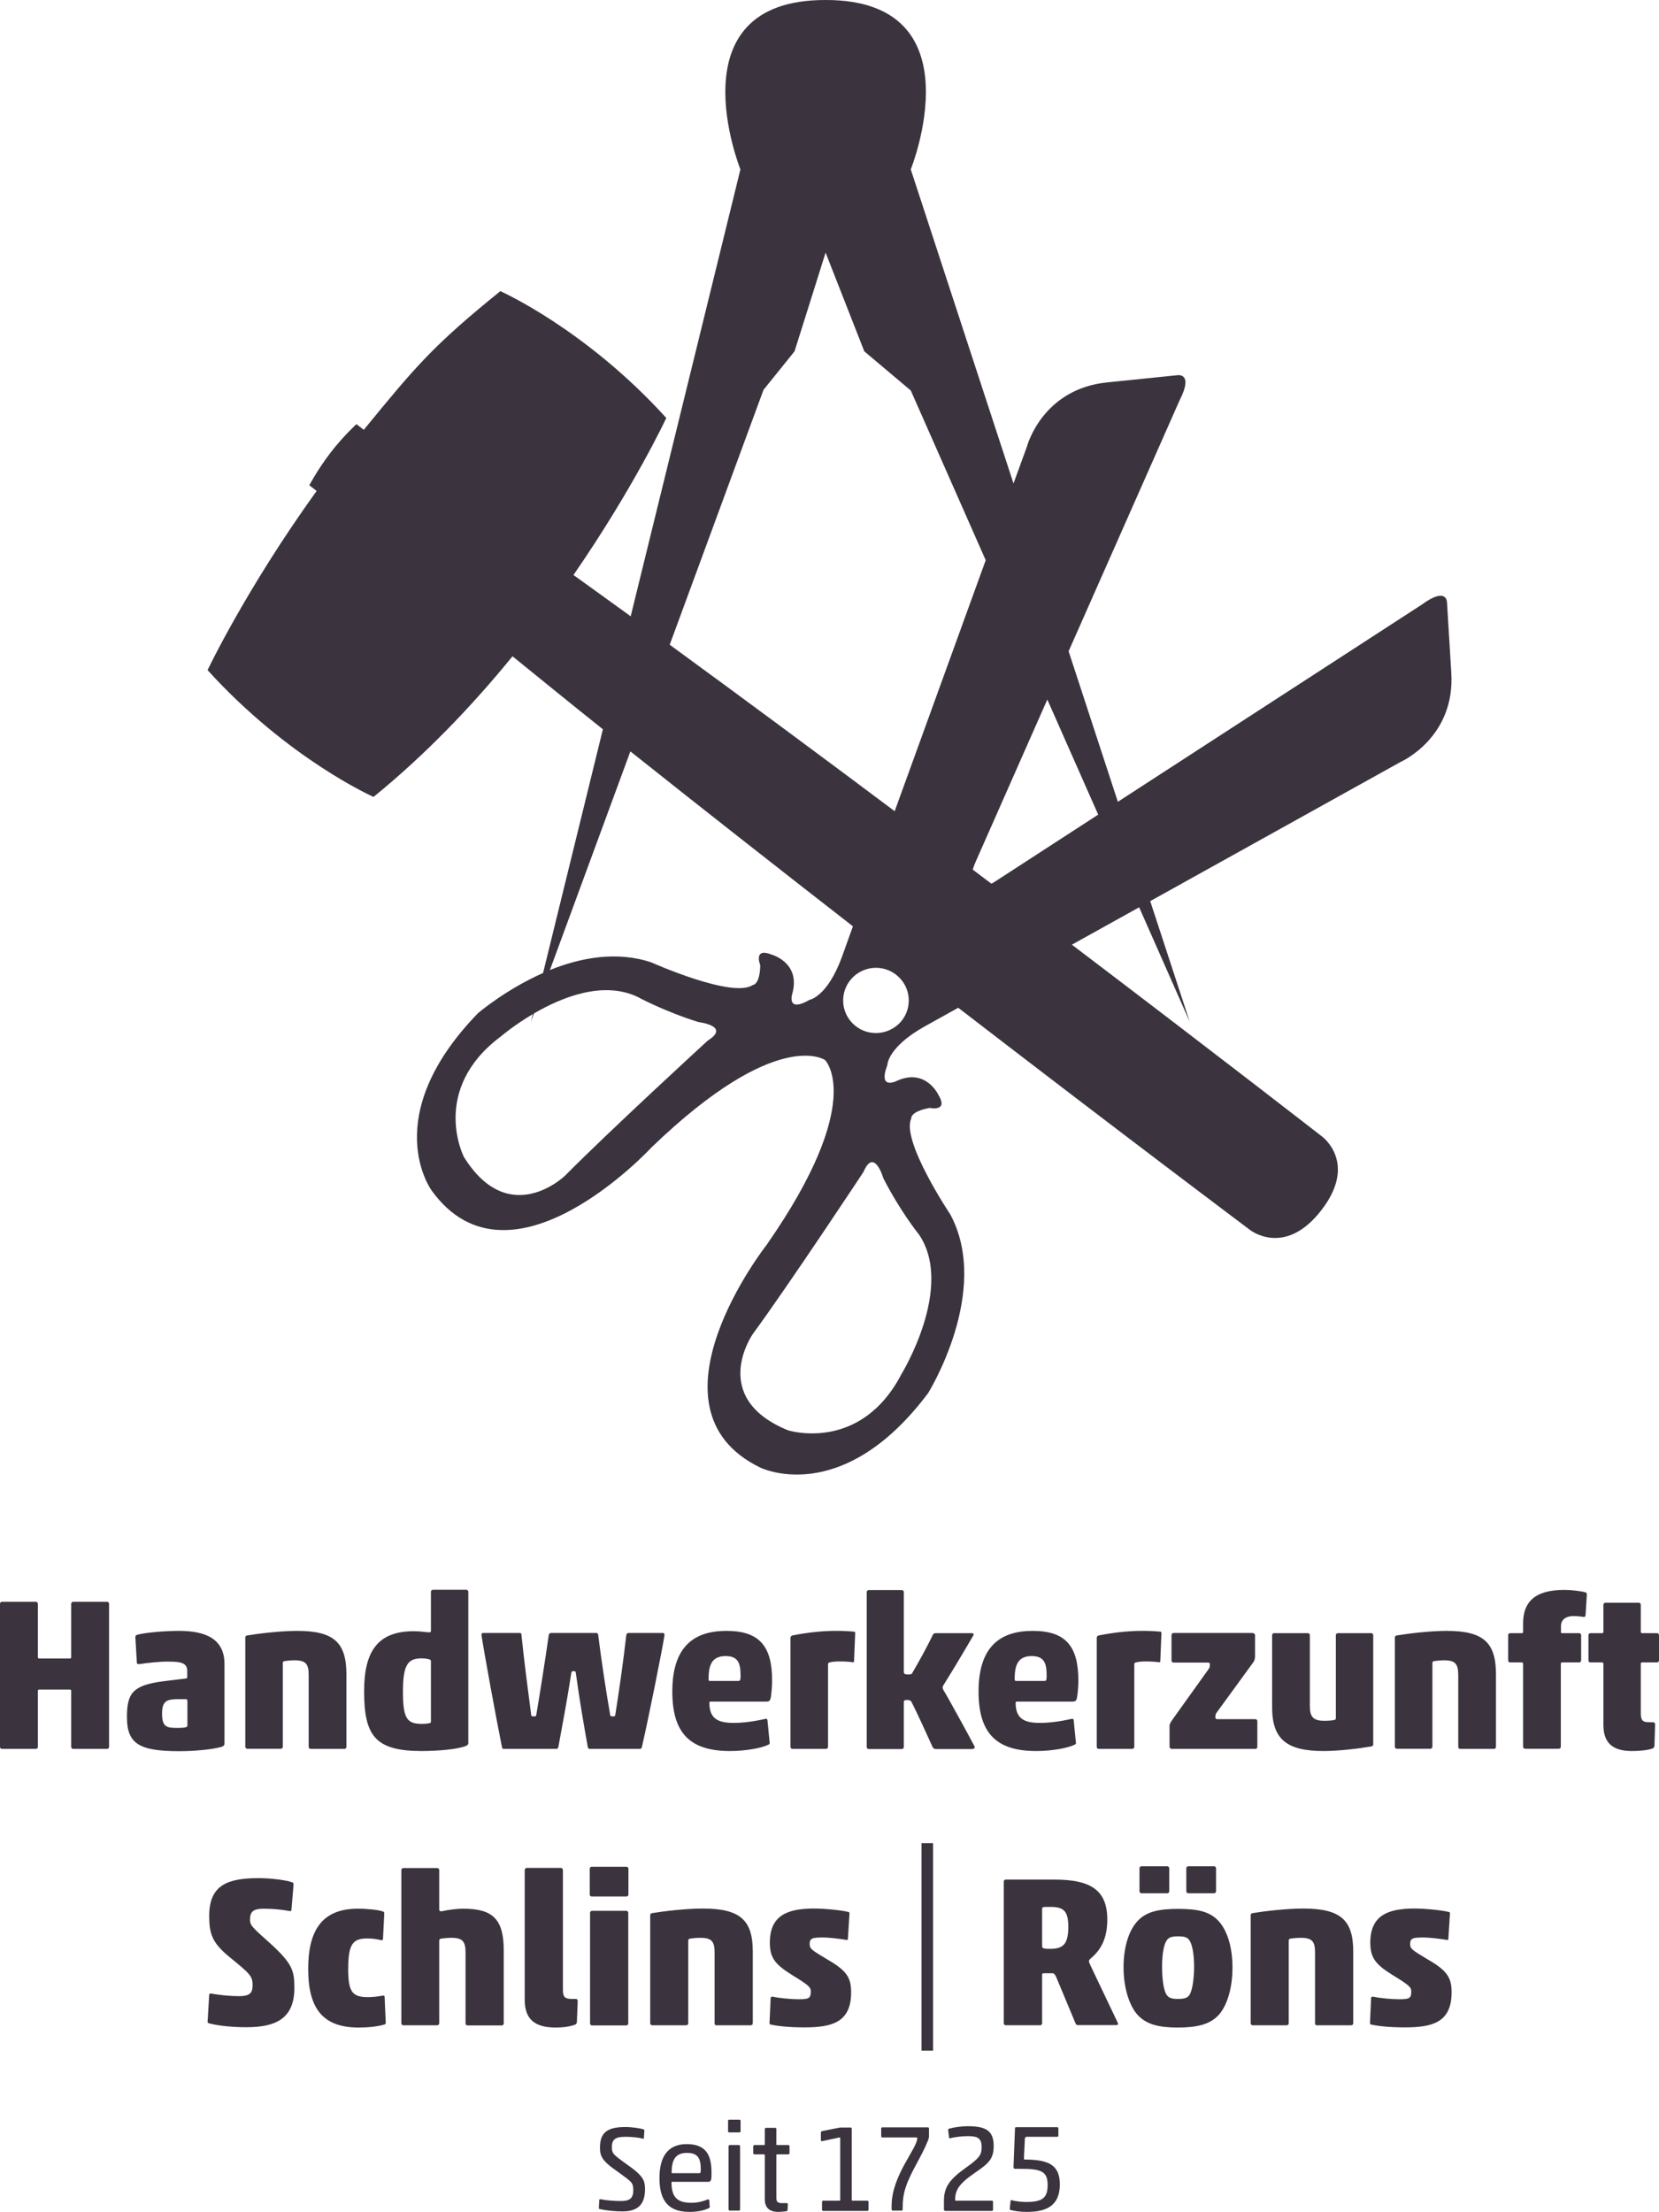 <svg xmlns="http://www.w3.org/2000/svg" xmlns:xlink="http://www.w3.org/1999/xlink" version="1.1" id="Ebene_1" x="0px" y="0px" style="enable-background:new 0 0 841.89 595.28;" xml:space="preserve" viewBox="369.92 229.61 102.06 136.06">
<style type="text/css">
	.st0{fill:#3B333E;}
</style>
<path id="Zusatz" class="st0" d="M407.56,361.7c0,0.14,0.02,0.26,0.1,0.38c0.12,0.17,0.46,0.4,0.91,0.73  c0.42,0.29,0.73,0.56,0.89,0.82c0.13,0.23,0.14,0.45,0.14,0.65c0,0.95-0.46,1.36-1.39,1.36c-0.47,0-1.05-0.06-1.41-0.15  c-0.03-0.01-0.04-0.02-0.04-0.07l0.03-0.49c0-0.02,0.02-0.05,0.06-0.04c0.43,0.08,0.85,0.11,1.29,0.11c0.48,0,0.74-0.14,0.74-0.66  c0-0.14-0.01-0.32-0.1-0.45c-0.12-0.17-0.46-0.4-0.91-0.73c-0.42-0.29-0.75-0.56-0.9-0.82c-0.13-0.23-0.14-0.43-0.14-0.63  c0-0.95,0.49-1.26,1.56-1.26c0.43,0,0.95,0.08,1.13,0.15c0.03,0.01,0.04,0.02,0.04,0.07l-0.03,0.46c0,0.02-0.02,0.05-0.06,0.04  c-0.18-0.07-0.69-0.12-1.06-0.12C407.78,361.05,407.56,361.2,407.56,361.7z M412.33,365.67c-1.49,0-1.84-0.94-1.84-2.09  c0-1.19,0.43-2.08,1.68-2.08c1.23,0,1.52,0.74,1.52,1.74v0.21c0,0.3-0.07,0.37-0.19,0.37h-2.22c-0.04,0-0.05,0.01-0.05,0.05  c0,1,0.46,1.24,1.25,1.24c0.35,0,0.73-0.1,0.96-0.2c0.02,0,0.03-0.01,0.04-0.01c0.04,0,0.06,0.01,0.07,0.05l0.03,0.4  c0,0.01,0,0.01,0,0.02c0,0.03-0.02,0.06-0.05,0.07C413.21,365.59,412.81,365.67,412.33,365.67z M411.28,363.29h1.66  c0.07,0,0.09-0.02,0.09-0.26c0-0.68-0.2-0.99-0.85-0.99c-0.76,0-0.94,0.51-0.94,1.2C411.23,363.27,411.24,363.29,411.28,363.29z   M414.78,360.78c-0.05,0-0.07-0.03-0.07-0.08v-0.63c0-0.05,0.03-0.07,0.07-0.07h0.63c0.05,0,0.07,0.03,0.07,0.07v0.63  c0,0.05-0.03,0.08-0.07,0.08H414.78z M414.81,365.59c-0.04,0-0.07-0.03-0.07-0.08v-3.87c0-0.05,0.03-0.08,0.07-0.08h0.57  c0.04,0,0.07,0.03,0.07,0.08v3.87c0,0.05-0.03,0.08-0.07,0.08H414.81z M417.79,365.67c-0.56,0-0.82-0.29-0.82-0.77v-2.72  c0-0.03-0.02-0.05-0.04-0.05h-0.6c-0.04,0-0.07-0.03-0.07-0.08v-0.41c0-0.05,0.03-0.08,0.07-0.08h0.6c0.03,0,0.04-0.02,0.04-0.04  v-0.94c0-0.05,0.03-0.08,0.07-0.08h0.57c0.04,0,0.07,0.03,0.07,0.08v0.94c0,0.03,0.02,0.04,0.04,0.04h0.7  c0.04,0,0.07,0.03,0.07,0.08v0.41c0,0.05-0.03,0.08-0.07,0.08h-0.7c-0.03,0-0.04,0.01-0.04,0.05v2.63c0,0.23,0.09,0.32,0.33,0.32  h0.31c0.04,0,0.07,0.02,0.07,0.08l-0.02,0.32c0,0.05-0.03,0.09-0.07,0.1C418.16,365.64,417.97,365.67,417.79,365.67z M421.5,360.5  c0.05-0.01,0.1-0.02,0.15-0.02h0.6c0.04,0,0.07,0.03,0.07,0.07v4.38c0,0.03,0.01,0.05,0.04,0.05h0.92c0.04,0,0.07,0.03,0.07,0.08  v0.47c0,0.05-0.03,0.08-0.07,0.08h-2.72c-0.04,0-0.07-0.03-0.07-0.08v-0.47c0-0.05,0.03-0.08,0.07-0.08h1.01  c0.03,0,0.04-0.02,0.04-0.05v-3.8c-0.01-0.02-0.02-0.04-0.04-0.04l-1.08,0.23c-0.05,0-0.07-0.03-0.07-0.07v-0.47  c0-0.04,0.03-0.06,0.07-0.08L421.5,360.5z M425.65,364.12c-0.17,0.51-0.2,0.89-0.2,1.38c0,0.09-0.03,0.09-0.08,0.09h-0.49  c-0.06,0-0.11-0.01-0.11-0.08v-0.21c0-1.87,1.58-3.53,1.58-4.17c0-0.03-0.02-0.04-0.04-0.04h-2.11c-0.04,0-0.07-0.03-0.07-0.08  v-0.47c0-0.05,0.03-0.07,0.07-0.07H427c0.04,0,0.07,0.03,0.07,0.07v0.48c0,0.05-0.01,0.13-0.05,0.23  C426.6,362.31,425.97,363.17,425.65,364.12z M427.99,364.99c0-0.83,0.33-1.31,1.34-2.03c0.87-0.62,0.98-0.81,0.98-1.29  c0-0.59-0.33-0.66-0.89-0.66c-0.31,0-0.79,0.06-1.05,0.13c-0.04,0.01-0.07-0.02-0.07-0.08l-0.05-0.43c0-0.05,0.01-0.06,0.06-0.08  c0.31-0.09,0.79-0.15,1.14-0.15c1.18,0,1.6,0.31,1.6,1.23c0,0.8-0.34,1.08-1.16,1.64c-0.99,0.68-1.21,1.07-1.21,1.65  c0,0.05,0.01,0.06,0.06,0.06h2.2c0.05,0,0.07,0.03,0.07,0.08v0.47c0,0.05-0.03,0.08-0.07,0.08h-2.84c-0.06,0-0.11-0.01-0.11-0.08  V364.99z M433.04,361.08c-0.05,0-0.07,0.02-0.07,0.06l-0.06,1.25c0,0.04,0.02,0.06,0.04,0.06c1.46,0,2.17,0.32,2.17,1.53  c0,1.35-0.88,1.69-2.02,1.69c-0.38,0-0.72-0.04-1.02-0.12c-0.03-0.01-0.04-0.02-0.04-0.07l0.05-0.49c0-0.02,0.02-0.05,0.06-0.04  c0.25,0.07,0.63,0.11,0.9,0.11c0.99,0,1.32-0.24,1.32-1.05c0-0.86-0.43-0.99-1.71-0.99h-0.29c-0.08,0-0.1-0.05-0.1-0.14l0.09-2.32  c0-0.08,0.01-0.1,0.08-0.1h2.52c0.04,0,0.07,0.03,0.07,0.07v0.45c0,0.05-0.03,0.07-0.07,0.07H433.04z"/>
<path id="Handwerkerzunft" class="st0" d="M374.3,328.27c0-0.08,0.05-0.13,0.13-0.13h2.07c0.08,0,0.13,0.05,0.13,0.13v8.79  c0,0.08-0.05,0.13-0.13,0.13h-2.07c-0.08,0-0.13-0.05-0.13-0.13v-3.44c0-0.05-0.03-0.08-0.08-0.08h-1.89  c-0.05,0-0.08,0.03-0.08,0.08v3.44c0,0.08-0.05,0.13-0.13,0.13h-2.07c-0.08,0-0.13-0.05-0.13-0.13v-8.79c0-0.08,0.05-0.13,0.13-0.13  h2.07c0.08,0,0.13,0.05,0.13,0.13v3.28c0,0.05,0.03,0.08,0.08,0.08h1.89c0.05,0,0.08-0.03,0.08-0.08V328.27z M378.53,331.97  c-0.08,0.01-0.18,0.01-0.19-0.07l-0.09-1.53c-0.01-0.08,0-0.16,0.08-0.19c0.49-0.15,1.74-0.25,2.61-0.25c1.61,0,2.79,0.48,2.79,2.04  v4.89c0,0.08-0.03,0.15-0.17,0.2c-0.58,0.17-1.69,0.27-2.61,0.27c-2.44,0-3.22-0.44-3.22-2.09c0-1.45,0.32-1.96,2.23-2.21l1.4-0.17  c0.05-0.01,0.08-0.03,0.08-0.08v-0.36c0-0.48-0.3-0.6-1.15-0.6C379.82,331.81,378.95,331.9,378.53,331.97z M381.44,334.22  c0-0.07-0.03-0.09-0.09-0.09h-0.45c-0.7,0-1.01,0.09-1.01,0.89c0,0.81,0.27,0.88,0.92,0.88c0.22,0,0.45-0.01,0.57-0.05  c0.05-0.03,0.07-0.05,0.07-0.09V334.22z M389.04,337.19c-0.08,0-0.13-0.05-0.13-0.13v-4.4c0-0.69-0.17-0.92-0.87-0.92  c-0.26,0-0.47,0.03-0.62,0.05c-0.09,0.01-0.1,0.07-0.1,0.13v5.13c0,0.08-0.05,0.13-0.13,0.13h-2.05c-0.08,0-0.13-0.05-0.13-0.13  v-6.71c0-0.08,0.05-0.12,0.13-0.13c0.7-0.12,2.05-0.28,3.06-0.28c2.28,0,3.03,0.73,3.03,2.68v4.45c0,0.08-0.05,0.13-0.13,0.13  H389.04z M392.32,333.63c0-2.49,0.88-3.68,3.06-3.68c0.4,0,0.79,0.07,0.96,0.07c0.08,0,0.09-0.05,0.09-0.12v-2.37  c0-0.08,0.05-0.13,0.13-0.13h2.04c0.08,0,0.13,0.05,0.13,0.13v9.32c0,0.05-0.04,0.11-0.13,0.15c-0.48,0.21-1.7,0.32-2.75,0.32  C392.98,337.32,392.32,336.36,392.32,333.63z M396.43,331.8c0-0.05-0.01-0.08-0.08-0.11c-0.1-0.04-0.29-0.07-0.49-0.07  c-0.86,0-1.15,0.4-1.15,2.05c0,1.62,0.23,1.98,1.15,1.98c0.19,0,0.35-0.01,0.51-0.05c0.05-0.01,0.06-0.05,0.06-0.11V331.8z   M409.27,337.19h-3.07c-0.06,0-0.1-0.04-0.12-0.11c-0.23-1.3-0.51-2.89-0.74-4.59c-0.01-0.07-0.04-0.08-0.13-0.08  c-0.09,0-0.13,0.01-0.14,0.08c-0.26,1.7-0.57,3.33-0.8,4.58c-0.04,0.11-0.05,0.12-0.16,0.12h-3.23c-0.05-0.01-0.06-0.05-0.08-0.11  c-0.35-1.73-1.13-5.98-1.26-6.9c0-0.08,0.03-0.12,0.09-0.12h2.28c0.07,0,0.09,0.05,0.09,0.12c0.17,1.69,0.43,3.62,0.6,4.93  c0,0.07,0.06,0.08,0.16,0.08c0.1,0,0.14-0.01,0.15-0.08c0.22-1.31,0.53-3.24,0.77-4.93c0.03-0.08,0.06-0.12,0.13-0.12h2.81  c0.06,0,0.09,0.05,0.1,0.12c0.21,1.69,0.51,3.62,0.74,4.93c0,0.07,0.06,0.08,0.16,0.08c0.1,0,0.14-0.01,0.15-0.08  c0.21-1.31,0.49-3.24,0.68-4.93c0.03-0.08,0.06-0.12,0.13-0.12h2.14c0.05,0,0.08,0.07,0.08,0.13c-0.14,0.91-0.97,5.05-1.39,6.88  C409.39,337.15,409.36,337.19,409.27,337.19z M414.82,337.32c-2.46,0-3.54-1.11-3.54-3.66c0-2.73,1.3-3.73,3.33-3.73  c2.02,0,2.81,0.93,2.81,3.06c0,0.27-0.03,0.68-0.07,0.96c-0.04,0.28-0.1,0.33-0.3,0.33h-3.41c-0.05,0-0.08,0.01-0.08,0.07  c0,0.95,0.49,1.24,1.48,1.24c0.56,0,1.17-0.07,1.93-0.24c0.08-0.03,0.14-0.01,0.16,0.05l0.14,1.41c0,0.07-0.01,0.09-0.08,0.12  C416.78,337.14,415.8,337.32,414.82,337.32z M413.59,333.01h1.75c0.09,0,0.14-0.03,0.14-0.29c0-0.73-0.1-1.24-0.92-1.24  c-0.91,0-1.05,0.64-1.05,1.45C413.51,332.98,413.53,333.01,413.59,333.01z M421.55,331.81c-0.17,0-0.44,0.01-0.62,0.07  c-0.05,0.01-0.07,0.04-0.07,0.13v5.05c0,0.08-0.06,0.13-0.14,0.13h-2.04c-0.08,0-0.13-0.05-0.13-0.13v-6.7  c0-0.08,0.05-0.13,0.13-0.15c0.75-0.15,1.7-0.28,2.62-0.28c0.45,0,0.77,0.01,1.18,0.05c0.04,0.01,0.05,0.03,0.05,0.09l-0.07,1.72  c0,0.04-0.01,0.08-0.08,0.07C422.12,331.82,421.83,331.81,421.55,331.81z M425.54,332.5c0,0.08,0.06,0.11,0.23,0.11  c0.14,0,0.22-0.01,0.25-0.05c0.4-0.68,1-1.77,1.28-2.37c0.04-0.08,0.08-0.12,0.18-0.12h2.23c0.09,0,0.13,0.08,0.1,0.12  c-0.35,0.61-1.23,2.09-1.83,3.05c-0.04,0.05-0.07,0.11-0.07,0.16c0,0.04,0.01,0.11,0.05,0.17c0.32,0.52,1.78,3.2,1.92,3.48  c0.03,0.05-0.03,0.15-0.16,0.15h-2.23c-0.1,0-0.15-0.05-0.19-0.11c-0.27-0.6-0.99-2.18-1.3-2.78c-0.04-0.08-0.12-0.13-0.26-0.13  c-0.19,0-0.22,0.04-0.22,0.12v2.77c0,0.08-0.05,0.13-0.13,0.13h-2.02c-0.08,0-0.13-0.05-0.13-0.13v-9.52c0-0.08,0.05-0.13,0.13-0.13  h2.02c0.08,0,0.13,0.05,0.13,0.13V332.5z M433.66,337.32c-2.46,0-3.54-1.11-3.54-3.66c0-2.73,1.3-3.73,3.33-3.73  c2.02,0,2.81,0.93,2.81,3.06c0,0.27-0.03,0.68-0.07,0.96c-0.04,0.28-0.1,0.33-0.3,0.33h-3.41c-0.05,0-0.08,0.01-0.08,0.07  c0,0.95,0.49,1.24,1.48,1.24c0.56,0,1.17-0.07,1.93-0.24c0.08-0.03,0.14-0.01,0.16,0.05l0.14,1.41c0,0.07-0.01,0.09-0.08,0.12  C435.62,337.14,434.64,337.32,433.66,337.32z M432.42,333.01h1.75c0.09,0,0.14-0.03,0.14-0.29c0-0.73-0.1-1.24-0.92-1.24  c-0.91,0-1.05,0.64-1.05,1.45C432.35,332.98,432.37,333.01,432.42,333.01z M440.39,331.81c-0.17,0-0.44,0.01-0.62,0.07  c-0.05,0.01-0.07,0.04-0.07,0.13v5.05c0,0.08-0.06,0.13-0.14,0.13h-2.04c-0.08,0-0.13-0.05-0.13-0.13v-6.7  c0-0.08,0.05-0.13,0.13-0.15c0.75-0.15,1.7-0.28,2.62-0.28c0.45,0,0.77,0.01,1.18,0.05c0.04,0.01,0.05,0.03,0.05,0.09l-0.07,1.72  c0,0.04-0.01,0.08-0.08,0.07C440.96,331.82,440.67,331.81,440.39,331.81z M442.01,337.19c-0.09,0-0.14-0.07-0.14-0.13v-1.31  c0-0.09,0.07-0.2,0.17-0.35l2.24-3.13c0.07-0.11,0.07-0.15,0.07-0.27c0-0.11-0.03-0.12-0.14-0.12h-2.09c-0.08,0-0.13-0.05-0.13-0.13  v-1.56c0-0.08,0.05-0.13,0.13-0.13h4.85c0.08,0,0.16,0.05,0.16,0.15v1.27c0,0.15-0.03,0.27-0.1,0.37l-2.28,3.13  c-0.05,0.08-0.06,0.13-0.06,0.27c0,0.08,0.04,0.11,0.13,0.11h2.32c0.08,0,0.13,0.05,0.13,0.13v1.57c0,0.08-0.05,0.13-0.13,0.13  H442.01z M450.37,330.07c0.08,0,0.13,0.05,0.13,0.13v4.33c0,0.68,0.19,0.93,0.89,0.93c0.23,0,0.43-0.01,0.62-0.05  c0.08-0.03,0.09-0.05,0.09-0.11v-5.1c0-0.08,0.05-0.13,0.13-0.13h2.04c0.08,0,0.13,0.05,0.13,0.13v6.71c0,0.08-0.05,0.12-0.13,0.13  c-0.7,0.12-1.92,0.28-2.94,0.28c-2.28,0-3.15-0.75-3.15-2.69v-4.43c0-0.08,0.05-0.13,0.13-0.13H450.37z M459.76,337.19  c-0.08,0-0.13-0.05-0.13-0.13v-4.4c0-0.69-0.17-0.92-0.87-0.92c-0.26,0-0.47,0.03-0.62,0.05c-0.09,0.01-0.1,0.07-0.1,0.13v5.13  c0,0.08-0.05,0.13-0.13,0.13h-2.05c-0.08,0-0.13-0.05-0.13-0.13v-6.71c0-0.08,0.05-0.12,0.13-0.13c0.7-0.12,2.05-0.28,3.06-0.28  c2.28,0,3.03,0.73,3.03,2.68v4.45c0,0.08-0.05,0.13-0.13,0.13H459.76z M465.94,329.99c0,0.05,0.03,0.08,0.08,0.08h1.04  c0.08,0,0.13,0.05,0.13,0.13v1.54c0,0.08-0.05,0.13-0.13,0.13h-1.04c-0.05,0-0.08,0.03-0.08,0.08v5.1c0,0.08-0.05,0.13-0.13,0.13  h-2.06c-0.08,0-0.13-0.05-0.13-0.13v-5.1c0-0.05-0.03-0.08-0.08-0.08h-0.71c-0.08,0-0.13-0.05-0.13-0.13v-1.54  c0-0.08,0.05-0.13,0.13-0.13h0.71c0.05,0,0.08-0.03,0.08-0.08v-0.53c0-1.25,0.66-2.05,2.53-2.05c0.41,0,1.05,0.07,1.3,0.15  c0.08,0.01,0.1,0.09,0.09,0.17l-0.08,1.26c-0.03,0.09-0.08,0.09-0.15,0.08c-0.16-0.03-0.39-0.05-0.62-0.05  c-0.36,0-0.74,0.17-0.74,0.61V329.99z M470.3,337.32c-1.13,0-1.74-0.47-1.74-1.6v-3.77c0-0.05-0.03-0.08-0.08-0.08h-0.71  c-0.08,0-0.13-0.05-0.13-0.13v-1.54c0-0.08,0.05-0.13,0.13-0.13h0.71c0.05,0,0.08-0.03,0.08-0.08v-1.66c0-0.08,0.05-0.13,0.13-0.13  h2.04c0.08,0,0.13,0.05,0.13,0.13v1.66c0,0.05,0.03,0.08,0.08,0.08h0.91c0.08,0,0.13,0.05,0.13,0.13v1.54  c0,0.08-0.05,0.13-0.13,0.13h-0.91c-0.05,0-0.08,0.03-0.08,0.08v3.04c0,0.47,0.13,0.56,0.54,0.56h0.21c0.06,0,0.13,0.03,0.13,0.13  L471.7,337c0,0.08-0.07,0.16-0.13,0.17C471.26,337.28,470.75,337.32,470.3,337.32z M386.15,347.02c-0.64,0-0.85,0.17-0.85,0.68  c0,0.34,0.13,0.46,1.24,1.45c1.36,1.24,1.49,1.67,1.49,2.74c0,1.88-1.13,2.42-2.95,2.42c-0.82,0-1.72-0.08-2.3-0.24  c-0.05-0.01-0.09-0.05-0.09-0.09l0.1-1.67c0-0.04,0.04-0.08,0.12-0.07c0.5,0.09,1.16,0.16,1.71,0.16c0.67,0,0.84-0.2,0.84-0.67  c0-0.58-0.17-0.71-1.41-1.73c-1.07-0.87-1.26-1.42-1.26-2.54c0-1.9,1.14-2.32,3.04-2.32c0.8,0,1.74,0.13,2.07,0.26  c0.08,0.03,0.08,0.08,0.08,0.12l-0.13,1.57c0,0.04-0.03,0.08-0.08,0.08C387.29,347.08,386.74,347.02,386.15,347.02z M391.98,354.33  c-2.29,0-3.1-1.28-3.1-3.61c0-2.27,0.78-3.7,3.05-3.7c0.62,0,1.25,0.07,1.55,0.17c0.04,0.01,0.08,0.05,0.08,0.12l-0.08,1.58  c0,0.03-0.03,0.08-0.09,0.07c-0.28-0.07-0.58-0.11-0.87-0.11c-0.88,0-1.18,0.32-1.18,1.88c0,1.4,0.25,1.73,1.21,1.73  c0.3,0,0.63-0.04,0.9-0.09c0.05-0.01,0.12-0.01,0.13,0.05l0.07,1.61c0,0.05-0.01,0.09-0.07,0.11  C393.16,354.27,392.55,354.33,391.98,354.33z M394.61,344.65c0-0.08,0.05-0.13,0.13-0.13h2.07c0.08,0,0.13,0.05,0.13,0.13v2.42  c0,0.08,0.04,0.11,0.14,0.11c0.5-0.11,0.99-0.16,1.34-0.16c1.84,0,2.49,0.66,2.49,2.58v4.47c0,0.08-0.05,0.13-0.13,0.13h-2.09  c-0.08,0-0.13-0.05-0.13-0.13v-4.34c0-0.68-0.17-0.92-0.87-0.92c-0.26,0-0.47,0.03-0.63,0.05c-0.09,0.01-0.12,0.07-0.12,0.13v5.07  c0,0.08-0.05,0.13-0.13,0.13h-2.07c-0.08,0-0.13-0.05-0.13-0.13V344.65z M404.11,354.33c-1.24,0-1.91-0.47-1.91-1.7v-7.96  c0-0.1,0.05-0.16,0.13-0.16h2.09c0.08,0,0.13,0.05,0.13,0.16v7.35c0,0.47,0.16,0.55,0.57,0.55h0.21c0.07,0,0.13,0.03,0.13,0.13  l-0.05,1.29c0,0.08-0.07,0.16-0.13,0.17C404.97,354.27,404.58,354.33,404.11,354.33z M406.33,346.27c-0.08,0-0.13-0.05-0.13-0.13  v-1.57c0-0.08,0.05-0.13,0.13-0.13h2.12c0.08,0,0.13,0.05,0.13,0.13v1.57c0,0.08-0.05,0.13-0.13,0.13H406.33z M406.35,354.2  c-0.08,0-0.13-0.05-0.13-0.13v-6.79c0-0.08,0.05-0.13,0.13-0.13h2.09c0.08,0,0.13,0.05,0.13,0.13v6.79c0,0.08-0.05,0.13-0.13,0.13  H406.35z M414.01,354.2c-0.08,0-0.13-0.05-0.13-0.13v-4.35c0-0.68-0.17-0.91-0.88-0.91c-0.26,0-0.47,0.03-0.63,0.05  c-0.09,0.01-0.11,0.07-0.11,0.13v5.07c0,0.08-0.05,0.13-0.13,0.13h-2.08c-0.08,0-0.13-0.05-0.13-0.13v-6.64  c0-0.08,0.05-0.12,0.13-0.13c0.71-0.12,2.08-0.28,3.1-0.28c2.32,0,3.08,0.72,3.08,2.65v4.4c0,0.08-0.05,0.13-0.13,0.13H414.01z   M417.26,354.05l0.07-1.55c0-0.04,0.07-0.08,0.12-0.07c0.38,0.09,1.14,0.16,1.59,0.16c0.64,0,0.76-0.05,0.76-0.49  c0-0.26-0.17-0.4-1.15-1c-1.04-0.65-1.37-1.05-1.37-1.99c0-1.65,1.04-2.1,2.71-2.1c0.68,0,1.66,0.1,2.12,0.21  c0.04,0.01,0.07,0.03,0.07,0.09l-0.1,1.58c0,0.04-0.04,0.07-0.09,0.05c-0.47-0.08-1.12-0.15-1.42-0.15c-0.66,0-0.84,0.04-0.84,0.4  c0,0.3,0.13,0.38,1.1,0.96c1.22,0.7,1.45,1.15,1.45,2.02c0,1.87-1.22,2.15-2.88,2.15c-0.88,0-1.6-0.07-2.05-0.17  C417.3,354.15,417.26,354.12,417.26,354.05z M435,351.47c-0.18-0.45-0.22-0.48-0.38-0.48h-0.43c-0.11,0-0.16,0-0.16,0.09v2.98  c0,0.08-0.05,0.13-0.13,0.13h-2.1c-0.08,0-0.13-0.05-0.13-0.13v-8.7c0-0.08,0.05-0.13,0.13-0.13h3c2.16,0,3.24,0.61,3.24,2.45  c0,1.03-0.3,1.77-0.95,2.34c-0.16,0.13-0.18,0.17-0.18,0.24c0,0.05,0.08,0.22,0.18,0.43l1.6,3.36c0.03,0.07,0,0.13-0.09,0.13h-2.35  c-0.09,0-0.13-0.01-0.17-0.12L435,351.47z M435.64,348.14c0-0.9-0.22-1.23-1.07-1.23h-0.25c-0.25,0-0.29,0.03-0.29,0.11v2.31  c0,0.14,0.12,0.16,0.54,0.16C435.36,349.48,435.64,349.15,435.64,348.14z M444.83,353.62c-0.51,0.51-1.26,0.71-2.45,0.71  c-1.2,0-1.89-0.2-2.41-0.71c-0.55-0.54-0.93-1.69-0.93-3c0-1.33,0.37-2.37,0.93-2.91c0.51-0.51,1.26-0.68,2.43-0.68  c1.2,0,1.91,0.17,2.42,0.68c0.55,0.54,0.92,1.58,0.92,2.91C445.75,351.93,445.38,353.08,444.83,353.62z M440.15,346.07  c-0.08,0-0.13-0.05-0.13-0.13v-1.4c0-0.08,0.05-0.13,0.13-0.13h1.57c0.08,0,0.13,0.05,0.13,0.13v1.4c0,0.08-0.05,0.13-0.13,0.13  H440.15z M441.7,352.33c0.12,0.17,0.28,0.24,0.68,0.24c0.43,0,0.59-0.07,0.71-0.24c0.17-0.25,0.29-0.95,0.29-1.75  c0-0.79-0.12-1.37-0.29-1.62c-0.12-0.17-0.28-0.24-0.68-0.24c-0.43,0-0.59,0.07-0.71,0.24c-0.18,0.25-0.29,0.83-0.29,1.62  C441.41,351.38,441.51,352.08,441.7,352.33z M443.03,346.07c-0.08,0-0.13-0.05-0.13-0.13v-1.4c0-0.08,0.05-0.13,0.13-0.13h1.57  c0.08,0,0.13,0.05,0.13,0.13v1.4c0,0.08-0.05,0.13-0.13,0.13H443.03z M450.95,354.2c-0.08,0-0.13-0.05-0.13-0.13v-4.35  c0-0.68-0.17-0.91-0.88-0.91c-0.26,0-0.47,0.03-0.63,0.05c-0.09,0.01-0.11,0.07-0.11,0.13v5.07c0,0.08-0.05,0.13-0.13,0.13h-2.08  c-0.08,0-0.13-0.05-0.13-0.13v-6.64c0-0.08,0.05-0.12,0.13-0.13c0.71-0.12,2.08-0.28,3.1-0.28c2.32,0,3.08,0.72,3.08,2.65v4.4  c0,0.08-0.05,0.13-0.13,0.13H450.95z M454.2,354.05l0.07-1.55c0-0.04,0.07-0.08,0.12-0.07c0.38,0.09,1.14,0.16,1.59,0.16  c0.64,0,0.76-0.05,0.76-0.49c0-0.26-0.17-0.4-1.15-1c-1.04-0.65-1.37-1.05-1.37-1.99c0-1.65,1.04-2.1,2.71-2.1  c0.68,0,1.66,0.1,2.12,0.21c0.04,0.01,0.07,0.03,0.07,0.09l-0.1,1.58c0,0.04-0.04,0.07-0.09,0.05c-0.47-0.08-1.12-0.15-1.42-0.15  c-0.66,0-0.84,0.04-0.84,0.4c0,0.3,0.13,0.38,1.1,0.96c1.22,0.7,1.45,1.15,1.45,2.02c0,1.87-1.22,2.15-2.88,2.15  c-0.88,0-1.6-0.07-2.05-0.17C454.24,354.15,454.2,354.12,454.2,354.05z M426.61,342.99h0.71v12.76h-0.71V342.99z"/>
<path id="Zeichen" class="st0" d="M420.7,229.61L420.7,229.61L420.7,229.61L420.7,229.61z M456.1,276.47l-15.42,8.57l2.43,7.42  l-3.11-7.04l-4.14,2.3c9.03,6.85,15.39,11.8,15.39,11.8s2.22,1.61-0.04,4.53c-2.26,2.93-4.4,1.21-4.4,1.21s-7.67-5.75-17.94-13.66  l-2.05,1.14c-2.31,1.29-2.31,2.38-2.31,2.38c-0.61,1.62,0.62,0.96,0.62,0.96c1.76-0.77,2.52,0.88,2.52,0.88  c0.64,1.06-0.53,0.8-0.53,0.8c-1.22,0.22-1.14,0.65-1.14,0.65c-0.64,1.36,2.4,5.9,2.4,5.9c2.54,4.72-1.36,10.99-1.36,10.99  c-5.34,7.12-10.36,4.57-10.36,4.57c-7.46-3.66,0.42-13.68,0.42-13.68c6.16-8.84,3.6-11.37,3.6-11.37s-2.93-2.1-10.69,5.38  c0,0-8.65,9.37-13.51,2.65c0,0-3.36-4.51,2.84-10.91c0,0,1.67-1.44,4.01-2.48l3.68-14.99c-1.88-1.5-3.74-3.01-5.56-4.49l0,0  c-2.43,2.98-5.29,6-8.55,8.65c0,0-5.23-2.31-10.21-7.8c0,0,2.37-5,6.71-11.02l-0.45-0.35c0,0,0.49-0.94,1.3-2  c0.81-1.05,1.6-1.76,1.6-1.76l0.45,0.35c3.2-3.91,4.25-5.17,8.4-8.53h0c0,0,5.23,2.31,10.21,7.8c0,0-1.99,4.27-5.71,9.66l0,0  c1.16,0.84,2.34,1.68,3.52,2.54l6.75-27.49c0,0-4.19-10.44,5.24-10.42c9.44-0.01,5.24,10.42,5.24,10.42l6.32,19.32l0.83-2.28  c0,0,0.93-3.55,4.96-3.94l4.29-0.44c0,0,1.02-0.18,0.14,1.54l-6.83,15.44l3.03,9.26l18.7-12.13c1.57-1.15,1.55-0.12,1.55-0.12  l0.26,4.28C459.47,274.98,456.1,276.47,456.1,276.47z M411.12,269.27c4.66,3.4,9.37,6.89,13.84,10.24l5.6-15.44l-4.61-10.44  l-2.86-2.41l-2.38-6.07l-1.91,6.07l-1.91,2.37L411.12,269.27z M412.89,292.48c-2.12-0.66-3.75-1.55-3.75-1.55  c-2.11-1-4.64,0.01-6.37,1.02l-0.19,0.52l0.12-0.48c-1.17,0.69-1.95,1.36-1.95,1.36c-4.42,3.29-2.29,7.43-2.29,7.43  c2.79,4.48,6.22,1.15,6.22,1.15c2.72-2.75,8.78-8.31,8.78-8.31C414.9,292.72,412.89,292.48,412.89,292.48z M424.26,302.08  c0,0-0.56-1.93-1.22-0.38c0,0-4.53,6.86-6.81,9.97c0,0-2.74,3.91,2.16,5.92c0,0,4.45,1.42,6.99-3.46c0,0,3.31-5.39,1.04-8.63  C426.41,305.5,425.26,304.05,424.26,302.08z M425.11,289.62c-0.85-0.72-2.12-0.61-2.84,0.23c-0.72,0.85-0.62,2.11,0.23,2.83  c0.85,0.72,2.12,0.61,2.85-0.23C426.07,291.6,425.96,290.33,425.11,289.62z M422.39,286.59c-4.42-3.44-9.09-7.1-13.69-10.76  l-4.95,13.45c1.86-0.75,4.09-1.19,6.24-0.47c0,0,5,2.24,6.24,1.39c0,0,0.44,0,0.46-1.22c0,0-0.45-1.11,0.7-0.65  c0,0,1.76,0.48,1.29,2.33c0,0-0.46,1.31,1.05,0.45c0,0,1.09-0.18,1.99-2.65L422.39,286.59z M437.48,279.72l-3.13-7.08l-4.4,9.96  c0,0-0.1,0.22-0.19,0.5c0.39,0.29,0.77,0.58,1.15,0.87c0.12-0.07,0.25-0.14,0.39-0.24L437.48,279.72z"/>
</svg>